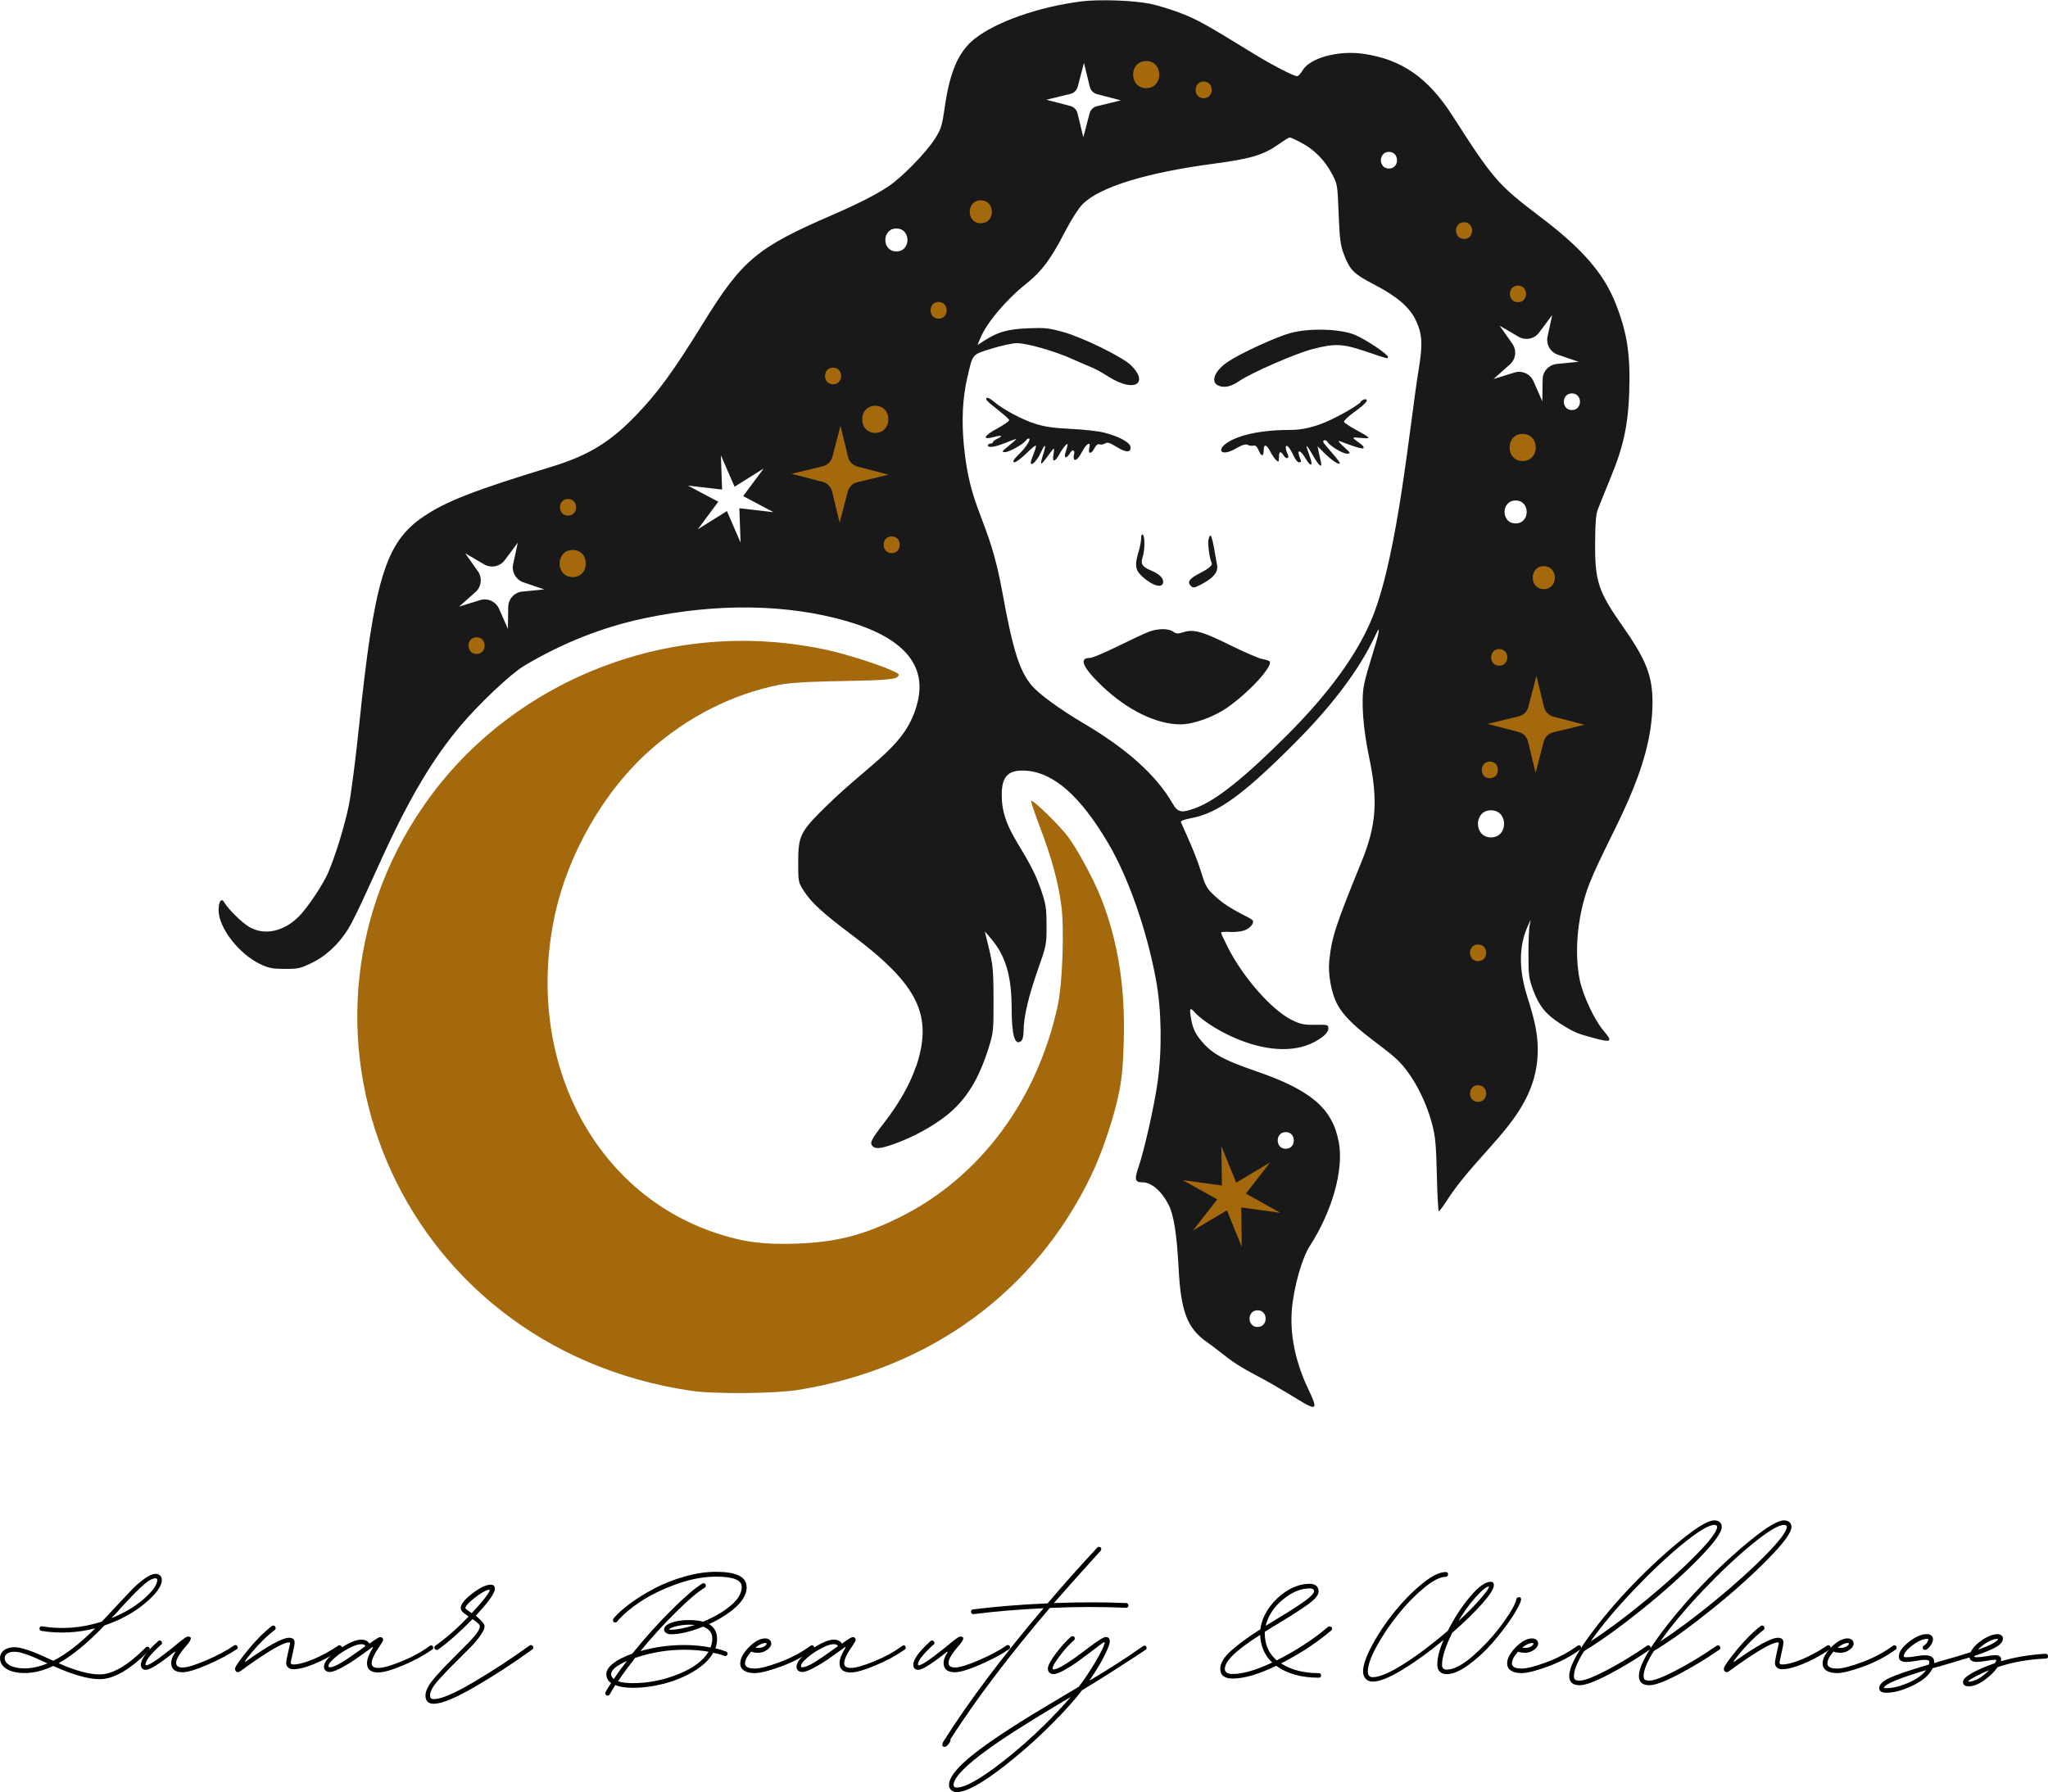 <svg xmlns="http://www.w3.org/2000/svg" id="Layer_2" data-name="Layer 2" viewBox="0 0 386.77 338.52"><defs><style> .cls-1, .cls-2, .cls-3 { stroke-width: 0px; } .cls-2 { fill: #a4680d; } .cls-3 { fill: #191919; } </style></defs><g id="Layer_1-2" data-name="Layer 1"><g><g><g><path class="cls-3" d="M243.79,62.88c-2.76.75-9.34,3.76-11.86,5.43-2.6,1.73-3.44,3.92-1.74,4.57,1.12.42,2.35.13,3.86-.91,2.24-1.54,10.58-5.18,13.79-6.02,4.31-1.12,5.69-1.05,10.22.48,4.21,1.43,4.05,1.39,4.05.99,0-.52-4.24-3.35-6.27-4.18-2.75-1.13-8.55-1.3-12.06-.35Z"></path><path class="cls-3" d="M186.31,75.52c.17.55,4.27,3.36,4.27,3.86,0,.19-1.06.92-2.35,1.62-2.51,1.35-2.8,2.17-.55,1.55,1.48-.41,1.87-.23.68.32-.45.21-.84.51-.84.65s-.23.27-.48.27c-.76,0-1.15,1.5,2.89-.16,1.03-.42,1.93-.74,1.98-.69.04.04-.59.62-1.4,1.27-1.35,1.09-1.41,1.19-.68,1.19.77,0,3.52-1.55,3.93-2.22.12-.19.36-.35.54-.35.51,0-.51,1.67-1.77,2.87-.64.62-1.16,1.23-1.16,1.37,0,.61.84.11,2.6-1.56,2.04-1.92,2.05-1.91.89,1.14-.73,1.93.82.84,1.73-1.22.8-1.8,1.06-1.51.4.45-.28.84-.44,1.58-.36,1.66.23.23,2.13-2.78,2.38-2.78.08,0,.05.51-.07,1.16-.27,1.48.32,1.38,1.17-.19.33-.61.81-1.31,1.1-1.59.56-.54.56-.5-.06,1.59-.11.35-.04.64.15.64s.49-.29.68-.64c.49-.93,1.09-.84.85.13-.11.45-.07.88.09.98.32.2.86-.41,1.62-1.82.71-1.32,1.48-1.63,1.19-.48-.31,1.22.32,1.35.92.19.33-.64.68-.93.99-.8.28.11.72.04,1.04-.16.45-.29.88-.16,2.23.67,1.8,1.11,2.74,1.08,2.58-.06-.12-.83-2.16-1.93-4.96-2.66-1.04-.27-3.86-.59-6.24-.7-3.21-.15-4.97-.4-6.75-.96-2.44-.76-6.03-2.67-7.78-4.14-1.03-.87-1.67-1.03-1.47-.39Z"></path><path class="cls-3" d="M248.64,80.38c-1.8.57-3.37.83-4.95.83-14.52,0-15.27,6.36-10.32,3.53,1.25-.72,1.88-.91,2.27-.7.28.15.79.22,1.08.14.37-.1.68.18.96.85.52,1.25.97,1.27.97.03s.52-1.19,1.26.26c.35.68.86,1.41,1.13,1.64.43.36.5.29.5-.58,0-1.16.31-1.27.9-.32.52.84,1.17.51.71-.35-.17-.32-.33-.87-.33-1.16,0-.83.75-.06,1.45,1.48.32.71.77,1.29,1,1.29.53,0,.53-.03.13-1.09-.54-1.42.22-1.22,1.11.29,1.11,1.88,1.57,1.58.77-.51-.34-.9-.58-1.7-.52-1.77.06-.07.6.74,1.2,1.8,1.14,2.03,1.83,2.54,1.47,1.09-.25-.98-.46-2.12-.6-2.83l1.19,1.19c1.41,1.41,2.72,2.31,2.99,2.05.27-.26-3.12-3.7-3.12-4.11s.56-.35.82.06c.48.77,2.88,2.22,3.65,2.2.8-.02.77-.08-.61-1.32-.8-.72-1.16-1.19-.8-1.06,2.96,1.13,4.33,1.54,4.53,1.35.14-.13-.03-.45-.39-.71-1.96-1.42-1.96-1.4-.1-1.23,2.06.19,1.96.02-.9-1.52-1.19-.64-2.2-1.33-2.27-1.53-.06-.2.82-1.04,1.98-1.87,2.09-1.5,2.83-2.38,1.99-2.38-.25,0-.63.23-.87.51.49,0-4.67,3.31-8.29,4.44Z"></path><path class="cls-3" d="M215.02,104.23c-.75,2.48-.63,3.41.57,4.55,2.03,1.92,4.08,2.48,4.08,1.11,0-.75-.8-1.5-2.28-2.12-1.67-.7-2.03-1.26-1.61-2.48.44-1.29.47-4.04.04-4.3-.19-.12-.32.19-.32.73.05,0-.12,1.35-.47,2.51Z"></path><path class="cls-3" d="M228.22,101.91c-.18.71.23,3.77.58,4.34.28.46-.39,1.09-2.09,1.96-2.09,1.07-2.57,1.71-1.83,2.45.47.47.64.44,2.19-.39,2.15-1.16,2.99-2.22,2.78-3.5-.96-5.72-1.22-6.48-1.62-4.85Z"></path><path class="cls-3" d="M216.78,119.41c-2.36.93-9.79,4.88-11.06,4.88-2.04,0-1.16,1.92,2.48,5.37,4.76,4.51,10.22,7.17,14.76,7.17,2.41,0,6.3-1.4,8.84-3.19,4.12-2.89,8.57-7.74,7.98-8.68-.09-.14-.71-.35-1.38-.47-.67-.12-3.44-1.31-6.17-2.66-5.21-2.58-6.85-3.03-8.81-2.39-.96.31-1.28.29-1.86-.12-.95-.66-2.96-.63-4.76.08Z"></path><path class="cls-3" d="M172.99,201.42c-1.1,3.32-3.13,6.91-5.98,10.61-2.46,3.19-2.77,3.8-2.28,4.41.54.66,1.54.57,4.21-.38,3.47-1.24,7.18-3.26,9.77-5.32,3.76-2.98,6.18-6.9,8.07-13.04.82-2.67.87-3.18.85-8.94-.02-6.87-.15-6.65-1.65-12.83l1.11,1.29c2.79,3.23,3.95,7.07,3.96,13.15,0,5.15.6,7.24,1.78,6.28.3-.24.48-.97.48-1.93,0-2.57.91-6.47,2.66-11.45,1.66-4.73,1.68-4.84,1.67-8.49-.01-3.34-.12-4-1.11-6.89-2.45-7.17-6.96-10.56-7.32-16.77-.24-4.31.95-5.77,4.52-5.54,5.25.33,10.32,4.8,15.58,13.74,3.8,6.45,7.27,16.4,9,25.75,1.06,5.75,1.17,13.25.29,19.45-.64,4.5-2.49,12.71-3.57,15.88-.83,2.41-.7,2.93.7,2.93,1.72,0,3.63,1.64,4.96,4.24.98,1.92,1.55,5.53,1.88,11.8.43,8.39,1.62,11.52,5.38,14.16,3.54,2.49,4.01,3.51,9.26,6.26,9.67,5.08,12.89,8.89,10.01,2.93-2.56-5.3-3.66-10.55-3.24-15.43.35-4.15,1.91-9.65,3.36-11.9,4.25-6.56,6.46-14.44,5.5-19.61-1.18-6.39-5.22-9.86-15.7-13.46-6.4-2.2-8.49-3.41-10.6-6.11-.86-1.11-1.28-2.06-1.56-3.57-.42-2.22-.29-2.48.69-1.38,2.78,3.12,16.02,10.74,24.13,4.57.64-.49,1.06-1.1,1.06-1.55,0-.7-.11-.74-2.49-.7-2.12.03-2.77-.11-4.39-.9-3.78-1.85-9.25-8.07-12.13-13.79-.68-1.35-1.25-2.58-1.25-2.72s.72-.19,1.59-.13c.87.06,2.1-.06,2.72-.26,1.13-.37,1.99-1.37,1.66-1.91-.35-.57-4.16-1.87-6.96-4.45-1.71-1.58-1.93-1.95-2.72-4.52-1.09-3.59-2.96-7.51-3.87-9.6-.1-.23.65-.52,2-.77,4.98-.93,9.82-4.45,19.59-14.26,7.01-7.04,12.05-13.75,14.99-19.96.76-1.61.88-1.74.74-.8-.25,1.6-2.21,7.07-2.75,9.9-.56,2.93-.19,8.1.97,13.63,1.71,8.16,1.37,12.84-1.42,19.71-4.97,12.18-5.65,14.3-6.11,18.81-.25,2.45.39,5.96,1.46,8.04,2.16,4.2,8.18,7.56,11.34,10.54,2.76,2.61,5.39,7.46,6.65,12.28.59,2.26.74,3.91.87,9.56.09,3.76.26,6.83.37,6.83s.77-.87,1.45-1.93c6.69-10.39,17.24-16.19,17.24-28.61,0-2.8-.52-5.43-1.93-9.84-1.68-5.24-1.67-9.67.03-13.47l.58-1.28-.22,1.12c-.12.62-.22,3.09-.22,5.47,0,3.96.08,4.56.9,6.78,1.1,2.99,2.43,4.62,5.21,6.37,2.45,1.55,3.09,1.82,6.11,2.63,3.54.95,3.78.77,1.91-1.42-1.68-1.96-3.89-6.72-4.46-9.61-1.09-5.48-.34-12.64,1.92-18.29,3.7-9.26,11.82-21.03,11.84-34.05,0-4.98-1.19-8.04-5.58-14.3-4.66-6.63-5.3-8.55-5.26-15.75.02-3.82.15-5.47.52-6.43,3.24-8.35,5.58-11.99,5.92-22.02.25-7.17-.38-11.32-2.55-16.82-2.26-5.73-6.31-10.39-14.22-16.38-8.02-6.08-8.87-7.05-16.6-19.11-4.61-7.18-9.56-10.64-16.77-11.7-4.72-.7-10.13.75-11.52,3.09-.36.61-.84,1.13-1.05,1.13-.68,0-4.76-2.12-8.39-4.35-8.65-5.33-10.47-6.34-13.5-7.52-1.77-.69-4.37-1.49-5.79-1.79-3.08-.65-9.68-.89-13.02-.47-8.07,1.01-16.22,3.87-20.25,7.1-3.02,2.42-4.64,6.17-5.62,12.98-.5,3.5-.68,4.05-1.89,5.95-1.67,2.6-6.16,7.19-8.72,8.91-2.32,1.55-5.79,3.32-10.61,5.41-14.18,6.13-17,8.48-24.27,20.24-5.74,9.29-8.65,13.3-12.82,17.62-4.9,5.08-9.01,7.58-15.95,9.7-14.56,4.44-19.93,6.53-24.21,9.44-7.12,4.84-9.26,11.82-12.13,39.6-.63,6.11-1.5,12.82-1.93,14.95-.77,3.8-2.61,9.76-3.95,12.8-.99,2.25-3.94,6.63-5.49,8.17-2.89,2.87-6.52,3.63-9.36,1.97-1.38-.81-3.97-3.36-4.69-4.61-.55-.96-1.1-.26-1.1,1.41,0,3.36,3.85,8.34,7.94,10.25,1.57.74,2.3.87,4.61.87,2.54,0,2.93-.09,5.19-1.2,2.95-1.46,5.65-4.19,7.37-7.47,4.87-9.31,10.14-24.84,20.47-37.13,3.62-4.31,9.62-9.97,12.18-11.49,7.23-4.3,14.79-7.28,22.6-8.93,13.79-2.91,26.95-2.73,38.26.53,10.67,3.08,15.18,8.28,13.36,15.42-2.08,8.19-8.38,10.88-17.22,19.53-4.93,4.82-5.3,5.58-5.3,10.65,0,3.63.02,3.73,1.05,5.34,1.42,2.22,3.52,4.15,9.08,8.33,12.57,9.45,15.37,15.18,12.14,24.88ZM242.82,213.85c2.03,0,2.03,3.15,0,3.15s-2.03-3.15,0-3.15ZM237.5,247.51c2.03,0,2.03,3.15,0,3.15s-2.03-3.15,0-3.15ZM286.23,98.87c-2.79,0-2.79-4.33,0-4.33s2.79,4.33,0,4.33ZM296.86,77.46c-2.03,0-2.03-3.15,0-3.15s2.03,3.15,0,3.15ZM285.6,64.91l-2.39-3.39,3.58,2.09c1.3.76,2.97.42,3.87-.78l2.48-3.32-.88,4.05c-.32,1.47.51,2.95,1.94,3.44l3.93,1.34-4.13.41c-1.5.15-2.65,1.4-2.67,2.91l-.06,4.15-1.67-3.8c-.61-1.38-2.15-2.09-3.59-1.64l-3.96,1.23,3.1-2.76c1.13-1,1.32-2.69.45-3.92ZM281.58,153.06c3.3,0,3.29,5.12,0,5.12s-3.29-5.12,0-5.12ZM262.31,28.69c2.03,0,2.03,3.15,0,3.15s-2.03-3.15,0-3.15ZM202.15,17.74c.67-.16,1.2-.68,1.38-1.36l1.18-4.51,1.1,4.53c.16.67.68,1.2,1.36,1.38l4.51,1.18-4.53,1.1c-.67.16-1.2.68-1.38,1.36l-1.18,4.51-1.1-4.53c-.16-.67-.68-1.2-1.36-1.38l-4.51-1.18,4.53-1.1ZM182.68,71.37c1.04-4.6.83-4.35,4.59-5.52,1.83-.57,3.97-1.03,4.79-1.03,1.89,0,7.17,1.51,10.45,3,3.85,1.74,3.76,1.41,6.88,3.36,5.17,3.22,7.52.99,4.18-2.2-1.67-1.6-9.1-5.24-12.8-6.27-2.67-.74-3.44-.83-6.59-.7-4.98.2-6.47,1.11-9.58,3.17l.5-1.22c1.21-2.95,4.87-7.31,8.63-10.3,2.94-2.34,4.66-4.61,7.22-9.56,1.39-2.67,2.67-4.68,3.54-5.56,3.19-3.21,11.97-5.92,24.66-7.61,7.01-.93,9.43-1.65,12.18-3.58,1.09-.77,2.08-1.38,2.24-1.39.23-.01,2.27,1.03,2.23,1.03,2.43,1.29,4.37,3.26,5.74,5.84,1.03,1.94,1.05,2.02,1.27,7.58.19,4.76.34,5.93.96,7.56,1.17,3.07,1.83,3.74,5.79,5.8,4.28,2.23,6.65,4.27,7.82,6.73,1.21,2.56,1.33,4.5.56,9.16-1.72,10.45-3.87,34.69-8.71,46.84-2.71,6.8-8.12,14.3-16.08,22.28-8.09,8.1-13.44,12.38-17.28,13.82-2.76,1.04-3.43.91-4.45-.87-3.03-5.26-8.54-10.22-16.7-15.05-4.54-2.68-8.32-5.43-9.79-7.1-2.36-2.69-3.67-6.82-5.65-17.81-2.55-14.15-6.06-15.12-7.25-27.65-.45-4.79-.25-8.78.63-12.73ZM98.65,111.74c-1.5.15-2.65,1.4-2.67,2.91l-.06,4.15-1.67-3.8c-.61-1.38-2.15-2.09-3.59-1.64l-3.96,1.23,3.1-2.76c1.13-1,1.32-2.69.45-3.92l-2.39-3.39,3.58,2.09c1.3.76,2.97.42,3.87-.78l2.48-3.32-.88,4.05c-.32,1.47.51,2.95,1.94,3.44l3.93,1.34-4.13.41ZM139.63,96.01l.23,6.48-2.58-5.95-5.5,3.44,3.87-5.21-5.73-3.04,6.45.74-.23-6.48,2.58,5.95,5.5-3.44-3.87,5.21,5.73,3.04-6.45-.75ZM169.29,47.49c-2.79,0-2.79-4.33,0-4.33s2.79,4.33,0,4.33Z"></path></g><g><path class="cls-2" d="M201.56,157.88c-1.7-2.22-6.68-7.03-6.82-6.59-.06.18.75,2.57,1.79,5.3,2.09,5.5,3.36,10.19,3.92,14.6.56,4.37.2,14.59-.67,18.65-3.84,17.91-14.71,32.54-29.74,40.03-6.97,3.47-12.09,4.78-19.68,5.05-6.14.21-9.98-.29-15.11-1.99-23.14-7.67-36.02-32.67-30.61-59.38,2.43-11.99,9.37-24.14,18.23-31.94,7.1-6.25,15.43-10.46,24.18-12.23,5.6-1.13,21.26-.38,22.39-1.48.53-.52.47-.59-1.17-1.32-2.5-1.11-8.49-3.01-11.8-3.74-29.97-6.63-59.05,5.83-75,27.33-31.66,42.69-7.17,104.19,49.03,112.54,4.35.65,15.85.55,20.25-.16,24.95-4.05,44.75-18.54,55.3-40.46,2.13-4.43,4.35-11.06,5.31-15.85.52-2.59.75-5.18.87-9.68.28-10.16-1.12-18.92-4.31-26.97-1.43-3.6-4.54-9.35-6.35-11.7Z"></path><path class="cls-2" d="M157.14,92.83l1.43,5.91,1.53-5.88c.23-.88.92-1.55,1.8-1.77l5.91-1.43-5.88-1.53c-.88-.23-1.55-.92-1.77-1.8l-1.43-5.91-1.53,5.88c-.23.88-.92,1.55-1.8,1.77l-5.91,1.43,5.88,1.53c.88.23,1.55.92,1.77,1.8Z"></path><path class="cls-2" d="M293.36,135.37c-.88-.23-1.55-.92-1.77-1.8l-1.43-5.91-1.53,5.88c-.23.88-.92,1.55-1.8,1.77l-5.91,1.43,5.88,1.53c.88.23,1.55.92,1.77,1.8l1.43,5.91,1.53-5.88c.23-.88.92-1.55,1.8-1.77l5.91-1.43-5.88-1.53Z"></path><path class="cls-2" d="M108.16,109.01c3.29,0,3.3-5.12,0-5.12s-3.3,5.12,0,5.12Z"></path><path class="cls-2" d="M165.3,81.77c3.29,0,3.3-5.12,0-5.12s-3.3,5.12,0,5.12Z"></path><path class="cls-2" d="M216.46,11.53c-3.29,0-3.3,5.12,0,5.12s3.3-5.12,0-5.12Z"></path><path class="cls-2" d="M287.56,87.08c3.29,0,3.3-5.12,0-5.12s-3.3,5.12,0,5.12Z"></path><path class="cls-2" d="M281.36,143.86c-2.03,0-2.03,3.15,0,3.15s2.03-3.15,0-3.15Z"></path><path class="cls-2" d="M227.32,18.55c2.03,0,2.03-3.15,0-3.15s-2.03,3.15,0,3.15Z"></path><path class="cls-2" d="M157.33,72.59c2.03,0,2.03-3.15,0-3.15s-2.03,3.15,0,3.15Z"></path><path class="cls-2" d="M107.27,97.4c2.03,0,2.03-3.15,0-3.15s-2.03,3.15,0,3.15Z"></path><path class="cls-2" d="M286.67,57.09c2.03,0,2.03-3.15,0-3.15s-2.03,3.15,0,3.15Z"></path><path class="cls-2" d="M90,123.53c2.03,0,2.03-3.15,0-3.15s-2.03,3.15,0,3.15Z"></path><path class="cls-2" d="M283.13,125.75c2.03,0,2.03-3.15,0-3.15s-2.03,3.15,0,3.15Z"></path><polygon class="cls-2" points="235.29 225.46 239.86 219.58 233.46 223.39 230.65 216.49 230.76 223.94 223.37 222.92 229.88 226.56 225.3 232.44 231.71 228.62 234.51 235.53 234.41 228.08 241.79 229.1 235.29 225.46"></polygon><path class="cls-2" d="M168.4,104.48c2.03,0,2.03-3.15,0-3.15s-2.03,3.15,0,3.15Z"></path><path class="cls-2" d="M177.26,60.19c2.03,0,2.03-3.15,0-3.15s-2.03,3.15,0,3.15Z"></path><path class="cls-2" d="M276.49,41.98c-2.03,0-2.03,3.15,0,3.15s2.03-3.15,0-3.15Z"></path><path class="cls-2" d="M279.14,178.41c-2.03,0-2.03,3.15,0,3.15s2.03-3.15,0-3.15Z"></path><path class="cls-2" d="M279.14,204.99c-2.03,0-2.03,3.15,0,3.15s2.03-3.15,0-3.15Z"></path><path class="cls-2" d="M291.55,111.28c2.79,0,2.79-4.33,0-4.33s-2.79,4.33,0,4.33Z"></path><path class="cls-2" d="M185.23,42.17c2.79,0,2.79-4.33,0-4.33s-2.79,4.33,0,4.33Z"></path></g></g><g><path class="cls-1" d="M19.71,307.06c-3.16,3.29-6.04,5.66-8.64,7.12,3.18,1.41,5.77,2.11,7.77,2.11,2.4,0,5.29-1.69,8.66-5.06.07-.11.18-.16.33-.16.29,0,.43.14.43.43,0,.14-.04.24-.11.3-3.59,3.59-6.7,5.39-9.31,5.39-2.17,0-5.09-.83-8.77-2.49h-.05c-1.82.88-3.61,1.33-5.36,1.33-1.41,0-2.54-.25-3.38-.76-.85-.5-1.27-1.19-1.27-2.06,0-.61.25-1.11.76-1.49.5-.38,1.16-.57,1.98-.57,1.21,0,3.36.72,6.44,2.17l.84.38h.05c2.35-1.17,4.98-3.21,7.91-6.12-3.41.87-6.8,1.03-10.15.49-.25-.04-.38-.18-.38-.43,0-.29.14-.43.43-.43h.08c3.68.61,7.42.33,11.21-.87.02,0,.04,0,.05-.03.72-.74,1.67-1.75,2.84-3.03,1.28-1.37,2.26-2.4,2.92-3.09.67-.69,1.43-1.34,2.27-1.96.85-.62,1.55-.93,2.11-.93.36,0,.65.1.87.31s.32.49.32.85c0,1.14-1.04,2.59-3.13,4.36-2.08,1.77-4.63,3.17-7.65,4.2-.02,0-.05.02-.08.05ZM.89,313.2c0,.58.34,1.05,1.03,1.41.69.36,1.6.54,2.73.54,1.35,0,2.8-.32,4.33-.95l-.19-.08c-1.07-.49-1.86-.85-2.4-1.08-.53-.23-1.16-.46-1.87-.69-.71-.23-1.31-.34-1.8-.34-.56,0-1.01.11-1.34.33-.33.22-.5.51-.5.87ZM22.39,304.24l-1.35,1.43c2.49-1.01,4.56-2.25,6.2-3.71s2.46-2.63,2.46-3.52c0-.2-.11-.3-.33-.3-.33,0-.7.13-1.14.38-.43.25-.98.7-1.65,1.33-.67.63-1.24,1.2-1.71,1.69-.47.5-1.19,1.27-2.17,2.32-.07.07-.18.2-.33.38Z"></path><path class="cls-1" d="M44.43,310.74c.13,0,.23.04.32.12s.14.19.14.31c0,.16-.07.29-.22.38-1.46.99-3.29,1.96-5.48,2.91-2.19.95-3.77,1.42-4.72,1.42-1.43,0-2.14-.6-2.14-1.79,0-.52.23-1.15.68-1.87.07-.11.09-.18.05-.2-.04-.03-.1,0-.19.07-2.78,2.22-4.55,3.33-5.31,3.33-.63,0-.95-.33-.95-.97,0-1.01,1.08-2.49,3.25-4.44.09-.09.18-.14.27-.14.13,0,.23.05.33.14.09.09.14.2.14.33,0,.16-.05.27-.16.33v-.03c-1.97,1.79-2.95,3.03-2.95,3.74,0,.13.05.19.14.19.54,0,2.19-1.11,4.96-3.33.16-.13.35-.28.55-.45.21-.17.37-.31.49-.41.12-.1.25-.21.41-.33.15-.12.28-.21.37-.28s.19-.15.3-.23.19-.14.26-.18c.06-.04.13-.07.2-.11.07-.04.14-.06.19-.08s.1-.03.14-.03c.79,0,.71.55-.24,1.65-1.34,1.52-2,2.62-2,3.3,0,.6.41.89,1.25.89s2.32-.45,4.43-1.35c2.1-.9,3.87-1.84,5.29-2.82.07-.05.15-.08.24-.08Z"></path><path class="cls-1" d="M44.94,315.86c-.18,0-.33-.07-.43-.22s-.14-.32-.11-.51c.11-.47.93-1.64,2.48-3.52,1.54-1.88,3.04-3.37,4.48-4.47.07-.05.16-.08.27-.08.13,0,.23.05.31.14.08.09.12.2.12.33,0,.14-.05.26-.16.35-1.01.76-2.04,1.71-3.1,2.84-1.06,1.14-1.89,2.14-2.5,3.01-.07.09-.08.14-.03.16.04.02.09,0,.16-.05,4.19-2.98,6.91-4.47,8.18-4.47.69,0,1.03.3,1.03.89,0,.34-.14,1.09-.41,2.25-.22.94-.33,1.46-.33,1.57,0,.22.16.33.49.33.92,0,2.16-.32,3.71-.96,1.55-.64,3.14-1.5,4.77-2.59.07-.05.15-.08.24-.08.13,0,.23.05.33.14.09.09.14.2.14.33,0,.14-.07.26-.22.35-1.72,1.14-3.38,2.04-5.01,2.71-1.62.67-2.94,1-3.95,1-.42,0-.74-.11-.99-.33-.24-.22-.37-.51-.37-.89,0-.22.11-.81.33-1.79.27-1.15.41-1.77.41-1.84,0-.14-.06-.22-.19-.22-1.07,0-3.8,1.57-8.2,4.71-.04.02-.09.06-.15.12-.06.06-.11.1-.15.12-.61.45-.99.68-1.14.68Z"></path><path class="cls-1" d="M81.38,310.77c.13,0,.23.05.31.14s.12.2.12.33c0,.16-.06.28-.19.35-1.52,1.08-3.34,2.08-5.48,2.98-2.14.9-3.71,1.35-4.72,1.35-1.41,0-2.11-.59-2.11-1.76,0-.72.35-1.66,1.06-2.82.07-.11.09-.18.04-.2s-.11,0-.2.07c-.05.04-.14.09-.24.18s-.19.14-.24.18c-1.19.85-2.1,1.49-2.73,1.94-.63.44-1.45.94-2.46,1.49-1.01.55-1.76.83-2.25.83-.34,0-.61-.09-.81-.27-.2-.18-.3-.41-.3-.7,0-.92.92-2.01,2.75-3.26,1.83-1.25,3.26-1.88,4.29-1.88.72,0,1.24.25,1.54.76,1.14-.83,1.82-1.25,2.06-1.25.14,0,.27.05.38.15s.16.22.16.37-.22.54-.65,1.19c-1.01,1.43-1.52,2.51-1.52,3.25,0,.58.41.87,1.25.87.92,0,2.41-.42,4.45-1.26,2.05-.84,3.8-1.81,5.27-2.91.09-.05.17-.08.24-.08ZM69.01,310.96c-.09-.16-.19-.27-.28-.31s-.28-.07-.53-.07c-.58,0-1.37.27-2.37.8-1,.53-1.89,1.13-2.65,1.8-.77.67-1.15,1.18-1.15,1.54,0,.14.08.22.24.22.52,0,1.3-.32,2.34-.96,1.04-.64,2.5-1.65,4.4-3.02Z"></path><path class="cls-1" d="M81.95,321.84c-1.06,0-1.6-.52-1.6-1.57,0-.45.15-.97.45-1.54.3-.58.79-1.25,1.48-2.03.69-.78,1.26-1.4,1.72-1.88.46-.48,1.16-1.19,2.1-2.13,1.52-1.48,2.65-2.65,3.4-3.51.75-.86,1.12-1.52,1.12-1.99,0-.29-.46-.74-1.38-1.35-2.42,2.47-4.59,4.39-6.5,5.74-.09.05-.17.08-.24.08-.13,0-.24-.04-.33-.12-.09-.08-.14-.18-.14-.31,0-.16.07-.29.22-.38,2.02-1.43,4.11-3.26,6.25-5.5-.58-.38-.97-.68-1.18-.91-.21-.23-.31-.46-.31-.69,0-.7.72-1.62,2.17-2.73,1.44-1.12,2.62-1.68,3.52-1.68.5,0,.76.26.76.78,0,.81-1.2,2.5-3.6,5.06.29.29.47.46.54.51.74.65,1.11,1.15,1.11,1.49,0,.43-.26,1.02-.79,1.76-.52.74-1.06,1.39-1.61,1.96-.55.57-1.35,1.37-2.4,2.4-.97.98-1.67,1.67-2.07,2.08-.41.42-.94.99-1.61,1.73-.67.74-1.14,1.35-1.41,1.84-.27.49-.41.92-.41,1.3,0,.25.05.43.16.54s.3.16.57.16c1.39,0,3.88-1.06,7.47-3.18,3.59-2.12,7.13-4.44,10.61-6.94.07-.05.15-.08.24-.08.13,0,.23.05.32.14s.14.2.14.33c0,.14-.06.26-.19.35-3.47,2.51-7.05,4.85-10.76,7.01-3.71,2.17-6.32,3.25-7.84,3.25ZM89.1,304.7c1.95-2.09,3.08-3.5,3.38-4.22.02-.05.02-.09.01-.12,0-.03-.03-.05-.07-.05-.04,0-.08-.01-.14-.01-.65.14-1.54.66-2.68,1.56-1.14.89-1.71,1.53-1.71,1.91,0,.11.4.42,1.19.95Z"></path><path class="cls-1" d="M141.02,299.75c0,1.3-.68,2.57-2.04,3.8-1.36,1.24-3.06,2.32-5.08,3.24,1.01.6,1.52,1.52,1.52,2.76,0,.7-.11,1.31-.33,1.81.78.18,1.44.38,2,.6.22.05.32.2.32.43,0,.13-.05.23-.14.31-.09.08-.2.12-.33.12h-.08l-.05-.03c-.6-.22-1.3-.42-2.11-.6-.72,1.3-1.94,2.46-3.64,3.49s-3.57,1.81-5.6,2.34c-2.03.53-4.02.8-5.97.8-1.32,0-2.41-.17-3.28-.51h-.03c-.14.23-.49.82-1.03,1.76-.09.14-.22.22-.38.22-.13,0-.23-.04-.33-.12-.09-.08-.14-.19-.14-.31,0-.04.02-.11.05-.22.14-.27.5-.85,1.06-1.73h-.03c-.58-.43-.87-.99-.87-1.68s.43-1.34,1.29-2.02,2.05-1.29,3.59-1.83l.05-.05c2.31-2.87,4.75-5.58,7.31-8.14,2.56-2.55,4.52-4.24,5.88-5.05l.24-.08c.13,0,.23.05.31.14s.12.2.12.33c0,.16-.07.29-.22.38-1.25.74-3.03,2.25-5.35,4.54-2.32,2.28-4.58,4.76-6.78,7.43,2.69-.76,5.44-1.14,8.26-1.14,1.71,0,3.37.15,4.95.46h.03c.22-.61.33-1.16.33-1.65,0-1.1-.57-1.86-1.71-2.27h-.05c-2.4.96-4.41,1.43-6.04,1.43-.38,0-.7-.09-.95-.27-.25-.18-.37-.41-.35-.68.04-.51.5-.92,1.39-1.25.89-.32,2.01-.49,3.34-.49.97,0,1.83.1,2.57.3h.08c2.06-.85,3.79-1.85,5.18-3.02,1.4-1.16,2.1-2.35,2.1-3.56,0-1.28-1.62-1.92-4.87-1.92-2.36,0-4.86.48-7.5,1.43-2.64.96-4.91,2.07-6.81,3.33-1.9,1.26-3.36,2.51-4.37,3.74-.09.11-.2.16-.33.16-.29,0-.43-.14-.43-.43,0-.11.03-.21.08-.3.76-.92,1.83-1.89,3.21-2.9,1.38-1.01,2.93-1.96,4.64-2.86,1.71-.89,3.6-1.63,5.66-2.21,2.06-.58,4.01-.87,5.85-.87,3.84,0,5.77.94,5.77,2.82ZM115.93,317.16c.61-.94,1.43-2.08,2.46-3.41-1.99.88-2.98,1.72-2.98,2.49,0,.34.17.65.51.92ZM119.5,317.94c2.89,0,5.73-.56,8.53-1.67,2.8-1.11,4.73-2.53,5.79-4.26-1.34-.25-2.86-.38-4.58-.38-3.18,0-6.25.51-9.23,1.52-.04,0-.06,0-.08.03-1.32,1.7-2.39,3.17-3.22,4.41.74.23,1.67.35,2.79.35ZM126.35,307.84h.41c1.15,0,2.64-.3,4.47-.89-.47-.04-.81-.05-1.03-.05-.88,0-1.74.1-2.57.31-.83.21-1.25.42-1.27.64Z"></path><path class="cls-1" d="M153.34,310.77c.13,0,.23.05.31.14s.12.2.12.33c0,.14-.06.26-.19.35-1.77,1.3-3.79,2.36-6.06,3.2-2.27.83-3.94,1.25-4.98,1.25-.87,0-1.54-.16-2.02-.47-.48-.32-.72-.76-.72-1.34,0-.96.55-1.99,1.64-3.09s2.12-1.65,3.07-1.65c.34,0,.62.09.83.27.21.18.31.42.31.73,0,.4-.26.78-.77,1.15-.51.37-1.06.56-1.64.56s-1.04-.07-1.38-.22c-.78.87-1.16,1.62-1.16,2.25s.61.95,1.84.95c.97,0,2.54-.4,4.7-1.2,2.16-.8,4.1-1.84,5.83-3.1.07-.05.16-.08.27-.08ZM144.79,310.47c0-.07-.09-.11-.27-.11-.52,0-1.16.3-1.9.89.11.02.32.03.62.03.41,0,.78-.09,1.08-.28.31-.19.46-.37.46-.53Z"></path><path class="cls-1" d="M170.62,310.77c.13,0,.23.05.31.14s.12.2.12.33c0,.16-.06.28-.19.35-1.52,1.08-3.34,2.08-5.48,2.98-2.14.9-3.71,1.35-4.72,1.35-1.41,0-2.11-.59-2.11-1.76,0-.72.35-1.66,1.06-2.82.07-.11.09-.18.04-.2s-.11,0-.2.07c-.05.04-.14.09-.24.18s-.19.14-.24.18c-1.19.85-2.1,1.49-2.73,1.94-.63.44-1.45.94-2.46,1.49-1.01.55-1.76.83-2.25.83-.34,0-.61-.09-.81-.27-.2-.18-.3-.41-.3-.7,0-.92.92-2.01,2.75-3.26,1.83-1.25,3.26-1.88,4.29-1.88.72,0,1.24.25,1.54.76,1.14-.83,1.82-1.25,2.06-1.25.14,0,.27.05.38.15s.16.22.16.37-.22.54-.65,1.19c-1.01,1.43-1.52,2.51-1.52,3.25,0,.58.41.87,1.25.87.92,0,2.41-.42,4.45-1.26,2.05-.84,3.8-1.81,5.27-2.91.09-.05.17-.08.24-.08ZM158.24,310.96c-.09-.16-.19-.27-.28-.31s-.28-.07-.53-.07c-.58,0-1.37.27-2.37.8-1,.53-1.89,1.13-2.65,1.8-.77.67-1.15,1.18-1.15,1.54,0,.14.08.22.24.22.52,0,1.3-.32,2.34-.96,1.04-.64,2.5-1.65,4.4-3.02Z"></path><path class="cls-1" d="M190.3,310.74c.13,0,.23.04.32.12s.14.19.14.31c0,.16-.07.29-.22.38-1.46.99-3.29,1.96-5.48,2.91-2.19.95-3.77,1.42-4.72,1.42-1.43,0-2.14-.6-2.14-1.79,0-.52.23-1.15.68-1.87.07-.11.09-.18.05-.2-.04-.03-.1,0-.19.07-2.78,2.22-4.55,3.33-5.31,3.33-.63,0-.95-.33-.95-.97,0-1.01,1.08-2.49,3.25-4.44.09-.09.18-.14.27-.14.13,0,.23.05.33.14.09.09.14.2.14.33,0,.16-.05.27-.16.33v-.03c-1.97,1.79-2.95,3.03-2.95,3.74,0,.13.05.19.14.19.54,0,2.19-1.11,4.96-3.33.16-.13.35-.28.55-.45.21-.17.37-.31.49-.41.12-.1.25-.21.41-.33.15-.12.28-.21.37-.28s.19-.15.3-.23.19-.14.26-.18c.06-.04.13-.07.2-.11.07-.04.14-.06.19-.08s.1-.03.14-.03c.79,0,.71.55-.24,1.65-1.34,1.52-2,2.62-2,3.3,0,.6.41.89,1.25.89s2.32-.45,4.43-1.35c2.1-.9,3.87-1.84,5.29-2.82.07-.05.15-.08.24-.08Z"></path><path class="cls-1" d="M212.69,302.81c.13,0,.23.05.31.14.08.09.12.2.12.32s-.05.23-.13.31c-.09.08-.2.12-.33.12-4.77-.2-9.57-.19-14.4.03-7.71,9.03-13.97,17.3-18.79,24.83.07.11.05.26-.05.46-.38.63-.71.95-1,.95-.41,0-.55-.23-.41-.68.09-.22.16-.36.22-.43,4.77-7.54,11.05-15.9,18.84-25.07-4.71.22-9.12.59-13.21,1.11h-.05c-.13,0-.23-.04-.31-.14-.08-.09-.12-.2-.12-.32,0-.25.13-.4.38-.43,4.26-.54,8.95-.92,14.08-1.14,2.83-3.34,5.96-6.85,9.37-10.53.07-.09.18-.14.33-.14.29,0,.43.14.43.43,0,.13-.04.23-.11.3-3.41,3.74-6.35,7.03-8.83,9.88,4.93-.18,9.49-.18,13.67,0Z"></path><path class="cls-1" d="M216.1,310.85c.29,0,.43.14.43.43,0,.18-.05.3-.16.35-4.75,3.14-8.75,5.69-12.02,7.64-.72.96-1.52,1.91-2.38,2.87-3.75,4.15-7.79,7.92-12.1,11.3-4.31,3.38-7.37,5.08-9.18,5.08-.43,0-.79-.13-1.06-.38-.27-.25-.41-.58-.41-.98,0-1.26,1.23-2.94,3.68-5.02,2.45-2.08,6.42-4.81,11.89-8.16,1.52-.94,4.38-2.65,8.58-5.14l.38-.24c.96-1.25,1.96-2.74,3.01-4.49,1.05-1.75,1.67-3.01,1.87-3.76.02-.07,0-.12-.05-.14-.05-.02-.11,0-.16.03-.18.09-1.03.72-2.55,1.9-1.14.85-2.01,1.49-2.61,1.92-.6.43-1.36.9-2.26,1.41-.9.51-1.57.76-2,.76-.34,0-.61-.09-.81-.28s-.3-.44-.3-.74c0-.58.51-1.55,1.54-2.91,1.03-1.36,1.97-2.4,2.82-3.13.11-.07.2-.11.27-.11.13,0,.23.04.33.12.09.08.14.19.14.31s-.05.24-.16.35c-.81.67-1.69,1.63-2.63,2.87s-1.41,2.05-1.41,2.41c0,.15.07.22.22.22.81,0,2.92-1.31,6.34-3.93,1.91-1.46,3.07-2.19,3.47-2.19.5,0,.76.28.76.84,0,.47-.36,1.42-1.08,2.84-.72,1.43-1.65,2.95-2.79,4.58,3.59-2.11,6.98-4.29,10.15-6.53.09-.05.18-.08.27-.08ZM201.34,321.54c.23-.25.52-.59.87-1-3.41,2.04-5.73,3.44-6.96,4.2-10.11,6.21-15.16,10.35-15.16,12.43,0,.33.2.49.6.49,1.59,0,4.47-1.62,8.64-4.87s8.18-6.99,12.02-11.24Z"></path><path class="cls-1" d="M251.1,307.22c.13,0,.23.04.33.12.09.08.14.19.14.31s-.05.23-.16.33c-2.53,2.15-5.42,4.09-8.69,5.82l-.79.41c1.91,1.23,4.29,1.84,7.12,1.84.29,0,.43.14.43.43s-.14.43-.43.43c-3.3,0-5.98-.75-8.04-2.25-3.32,1.61-6.06,2.41-8.2,2.41-1.57,0-2.36-.61-2.36-1.84,0-1.05.68-2.18,2.03-3.4,1.35-1.22,3.2-2.58,5.55-4.07.13-1.15.54-2.31,1.25-3.47.7-1.15,1.62-2.18,2.73-3.06,1.73-1.37,3.52-2.06,5.36-2.06.5,0,.91.13,1.2.38.3.25.45.6.45,1.06,0,.58-.48,1.26-1.45,2.03-.97.78-2.91,2.06-5.84,3.84-1.03.61-1.99,1.2-2.87,1.76v.27c0,1.93.61,3.51,1.84,4.74.04.05.1.12.2.2.1.08.17.14.2.18.54-.27.95-.48,1.22-.62,3.18-1.7,6.01-3.6,8.5-5.71.09-.05.18-.08.27-.08ZM231.31,315.23c0,.65.5.98,1.49.98,1.9,0,4.39-.72,7.47-2.17-.02-.02-.05-.05-.09-.08s-.08-.06-.09-.08c-1.32-1.32-2.02-3.01-2.11-5.06-2.31,1.48-4,2.73-5.06,3.76-1.07,1.03-1.6,1.91-1.6,2.65ZM242.54,301.94c-1.86,1.44-3.03,3.17-3.52,5.17,1.01-.61,1.76-1.07,2.25-1.38,2.54-1.53,4.33-2.68,5.35-3.45,1.02-.77,1.53-1.32,1.53-1.67,0-.38-.26-.57-.79-.57-1.61,0-3.21.63-4.82,1.9Z"></path><path class="cls-1" d="M286.85,301.67c.13,0,.23.05.31.14.08.09.12.2.12.33l-.03.08c-.14.7-.73,1.82-1.75,3.36-1.02,1.53-2.22,3.1-3.59,4.68-1.37,1.59-2.87,2.98-4.51,4.18-1.63,1.2-3.03,1.8-4.18,1.8-.56,0-1-.16-1.31-.47-.32-.32-.47-.75-.47-1.31,0-1.32.38-2.84,1.14-4.58l.08-.16c-.04.05-.09.11-.16.16-2.69,2.22-5.25,4.07-7.69,5.55-2.44,1.48-4.3,2.22-5.58,2.22-.54,0-.98-.18-1.31-.53s-.5-.82-.5-1.39c0-1.21.59-2.89,1.76-5.05,1.17-2.16,2.57-4.24,4.2-6.25s3.35-3.76,5.17-5.25,3.32-2.23,4.49-2.23c.29,0,.43.14.43.43,0,.13-.04.23-.12.33s-.19.14-.31.14c-1.06,0-2.45.71-4.17,2.14-1.72,1.43-3.34,3.1-4.87,5.01-1.53,1.91-2.87,3.89-3.99,5.94-1.13,2.05-1.69,3.65-1.69,4.81,0,.7.31,1.06.92,1.06,1.3,0,3.28-.85,5.93-2.54s5.4-3.76,8.23-6.2l.03-.03.03-.05c1.21-2.4,2.6-4.54,4.18-6.4,1.58-1.87,2.87-2.8,3.88-2.8.4,0,.6.21.6.62,0,.67-.71,1.81-2.14,3.44s-3.32,3.47-5.69,5.55l-.03.03-.03.05c-1.26,2.56-1.9,4.57-1.9,6.01,0,.6.3.89.89.89,1.39,0,3.13-.94,5.23-2.83s3.89-3.88,5.4-5.98c1.51-2.1,2.35-3.6,2.53-4.51.05-.23.21-.35.46-.35ZM281.22,299.67c-.49,0-1.34.69-2.56,2.06-1.22,1.37-2.29,2.86-3.21,4.47,1.5-1.37,2.83-2.72,4.01-4.05,1.17-1.33,1.76-2.15,1.76-2.48Z"></path><path class="cls-1" d="M298.17,310.77c.13,0,.23.05.31.14s.12.2.12.33c0,.14-.06.26-.19.35-1.77,1.3-3.79,2.36-6.06,3.2-2.27.83-3.94,1.25-4.98,1.25-.87,0-1.54-.16-2.02-.47-.48-.32-.72-.76-.72-1.34,0-.96.55-1.99,1.64-3.09,1.09-1.1,2.12-1.65,3.07-1.65.34,0,.62.09.83.27s.31.42.31.73c0,.4-.26.78-.77,1.15-.51.37-1.06.56-1.64.56s-1.04-.07-1.38-.22c-.78.87-1.16,1.62-1.16,2.25s.61.95,1.84.95c.97,0,2.54-.4,4.7-1.2,2.16-.8,4.1-1.84,5.84-3.1.07-.05.16-.08.27-.08ZM289.61,310.47c0-.07-.09-.11-.27-.11-.52,0-1.16.3-1.9.89.11.02.32.03.62.03.41,0,.78-.09,1.08-.28.31-.19.46-.37.46-.53Z"></path><path class="cls-1" d="M325.16,288.43c0,1.05-1.5,3.1-4.51,6.15-3.01,3.05-6.56,6.23-10.67,9.53-4.11,3.3-7.71,5.89-10.82,7.77-1.28,2.06-1.92,3.63-1.92,4.71,0,.34.08.57.23.69.15.12.45.18.88.18.87,0,2.53-.64,5-1.92,2.46-1.28,5.02-2.83,7.68-4.66.07-.05.16-.08.27-.08.13,0,.23.05.31.14s.12.2.12.33c0,.16-.06.28-.19.35-2.54,1.75-5.12,3.31-7.72,4.67-2.6,1.36-4.42,2.04-5.47,2.04-1.34,0-2-.58-2-1.73,0-1.55,1.21-4,3.64-7.35s5.2-6.63,8.31-9.86,6.19-6.06,9.22-8.52c3.03-2.46,5.11-3.68,6.23-3.68.43,0,.78.11,1.03.33s.38.52.38.92ZM323.75,288.05c-1.05,0-3.04,1.2-5.98,3.6-2.94,2.4-6.06,5.34-9.37,8.83s-5.98,6.68-8.01,9.58c3.18-2.08,6.66-4.67,10.44-7.78s6.97-6,9.56-8.65c2.59-2.65,3.89-4.39,3.89-5.2,0-.25-.17-.38-.51-.38Z"></path><path class="cls-1" d="M338.32,288.43c0,1.05-1.5,3.1-4.51,6.15-3.01,3.05-6.56,6.23-10.67,9.53-4.11,3.3-7.71,5.89-10.82,7.77-1.28,2.06-1.92,3.63-1.92,4.71,0,.34.08.57.23.69.15.12.45.18.88.18.87,0,2.53-.64,5-1.92,2.46-1.28,5.02-2.83,7.68-4.66.07-.05.16-.08.27-.08.13,0,.23.05.31.14s.12.2.12.33c0,.16-.06.28-.19.35-2.54,1.75-5.12,3.31-7.72,4.67-2.6,1.36-4.42,2.04-5.47,2.04-1.34,0-2-.58-2-1.73,0-1.55,1.21-4,3.64-7.35s5.2-6.63,8.31-9.86,6.19-6.06,9.22-8.52c3.03-2.46,5.11-3.68,6.23-3.68.43,0,.78.11,1.03.33s.38.52.38.92ZM336.91,288.05c-1.05,0-3.04,1.2-5.98,3.6-2.94,2.4-6.06,5.34-9.37,8.83s-5.98,6.68-8.01,9.58c3.18-2.08,6.66-4.67,10.44-7.78s6.97-6,9.56-8.65c2.59-2.65,3.89-4.39,3.89-5.2,0-.25-.17-.38-.51-.38Z"></path><path class="cls-1" d="M326.1,315.86c-.18,0-.33-.07-.43-.22s-.14-.32-.11-.51c.11-.47.93-1.64,2.48-3.52,1.54-1.88,3.04-3.37,4.48-4.47.07-.05.16-.08.27-.08.13,0,.23.05.31.14s.12.2.12.33c0,.14-.05.26-.16.35-1.01.76-2.04,1.71-3.1,2.84-1.06,1.14-1.89,2.14-2.5,3.01-.07.09-.08.14-.03.16.04.02.09,0,.16-.05,4.19-2.98,6.91-4.47,8.18-4.47.69,0,1.03.3,1.03.89,0,.34-.14,1.09-.41,2.25-.22.94-.33,1.46-.33,1.57,0,.22.16.33.49.33.92,0,2.16-.32,3.71-.96,1.55-.64,3.14-1.5,4.77-2.59.07-.05.15-.08.24-.08.13,0,.23.05.32.14s.14.2.14.33c0,.14-.07.26-.22.35-1.71,1.14-3.38,2.04-5.01,2.71-1.62.67-2.94,1-3.95,1-.42,0-.74-.11-.99-.33-.24-.22-.36-.51-.36-.89,0-.22.11-.81.32-1.79.27-1.15.41-1.77.41-1.84,0-.14-.06-.22-.19-.22-1.07,0-3.8,1.57-8.2,4.71-.04.02-.09.06-.15.12-.06.06-.11.1-.15.12-.61.45-.99.68-1.14.68Z"></path><path class="cls-1" d="M357.75,310.77c.13,0,.23.05.31.14s.12.2.12.33c0,.14-.06.26-.19.35-1.77,1.3-3.79,2.36-6.06,3.2-2.27.83-3.94,1.25-4.98,1.25-.87,0-1.54-.16-2.02-.47-.48-.32-.72-.76-.72-1.34,0-.96.55-1.99,1.64-3.09,1.09-1.1,2.12-1.65,3.07-1.65.34,0,.62.09.83.27s.31.42.31.73c0,.4-.26.78-.77,1.15-.51.37-1.06.56-1.64.56s-1.04-.07-1.38-.22c-.78.87-1.16,1.62-1.16,2.25s.61.95,1.84.95c.97,0,2.54-.4,4.7-1.2,2.16-.8,4.1-1.84,5.84-3.1.07-.05.16-.08.27-.08ZM349.19,310.47c0-.07-.09-.11-.27-.11-.52,0-1.16.3-1.9.89.11.02.32.03.62.03.41,0,.78-.09,1.08-.28.31-.19.46-.37.46-.53Z"></path><path class="cls-1" d="M386.34,312.39c.13,0,.23.05.31.14.08.09.12.2.12.33,0,.29-.13.43-.41.43-3.36.16-6.39.7-9.1,1.62-.63.9-1.48,1.73-2.54,2.49-1.07.76-2.04,1.14-2.92,1.14-.72,0-1.08-.28-1.08-.84,0-.45.53-.99,1.6-1.61,1.06-.62,2.53-1.26,4.39-1.91l.05-.03c.13-.22.2-.38.22-.49.02-.05.02-.09,0-.11-.02-.02-.08-.03-.19-.03-.32,0-.83.06-1.52.19-.87.14-1.5.22-1.9.22-.85,0-1.33-.28-1.43-.84-1.07.32-2.86.86-5.39,1.6l-1.57.43c-.58,1.25-1.81,2.33-3.71,3.25-1.89.92-3.57,1.38-5.04,1.38-.88,0-1.33-.3-1.33-.89,0-.67.65-1.31,1.96-1.92,1.31-.61,3.79-1.45,7.43-2.52.04-.22.05-.4.05-.54,0-.23-.3-.35-.89-.35-.29,0-.78.06-1.49.19-.87.14-1.5.22-1.9.22-.97,0-1.46-.34-1.46-1.03,0-.83.62-1.74,1.87-2.74,1.25-.99,2.39-1.49,3.44-1.49.34,0,.62.09.83.27s.31.42.31.7c0,.04,0,.08-.01.14,0,.05-.01.09-.01.11-.07.33-.23.65-.47.98-.24.33-.5.57-.77.73-.11.04-.19.05-.24.05-.29,0-.43-.14-.43-.43,0-.16.07-.29.22-.38.4-.23.68-.61.84-1.14v-.05c0-.05-.08-.08-.24-.08-.78,0-1.71.41-2.79,1.23-1.08.82-1.62,1.52-1.62,2.1,0,.09.19.14.57.14s.98-.06,1.73-.19c.69-.13,1.24-.19,1.65-.19,1.19,0,1.79.41,1.79,1.22v.27l1.03-.33c2.38-.65,4.33-1.23,5.85-1.73.38-.81,1.11-1.58,2.19-2.31,1.08-.73,2.05-1.1,2.9-1.1.31,0,.56.08.74.23s.28.35.28.58c0,.56-.41,1.09-1.23,1.58s-2.22,1.07-4.18,1.72c0,.02,0,.04-.01.05,0,.02-.01.04-.01.05,0,.09.19.14.57.14.42,0,1-.06,1.76-.19.7-.13,1.25-.19,1.65-.19.79,0,1.16.29,1.11.87,0,.04-.02.13-.05.27,2.73-.79,5.55-1.26,8.47-1.41h.03ZM356.23,318.89c1.19,0,2.57-.33,4.13-1,1.56-.67,2.69-1.47,3.4-2.41-5.22,1.55-7.88,2.67-7.99,3.36l.16.03c.09.02.19.03.3.03ZM371.8,317.64c1.14,0,2.43-.72,3.87-2.17-.94.38-1.81.79-2.61,1.22-.8.43-1.28.74-1.42.92l.05.03h.11ZM377.22,309.58c-.51,0-1.12.2-1.85.61-.73.41-1.35.89-1.85,1.45,2.44-.87,3.72-1.55,3.84-2.06h-.14Z"></path></g></g></g></svg>
